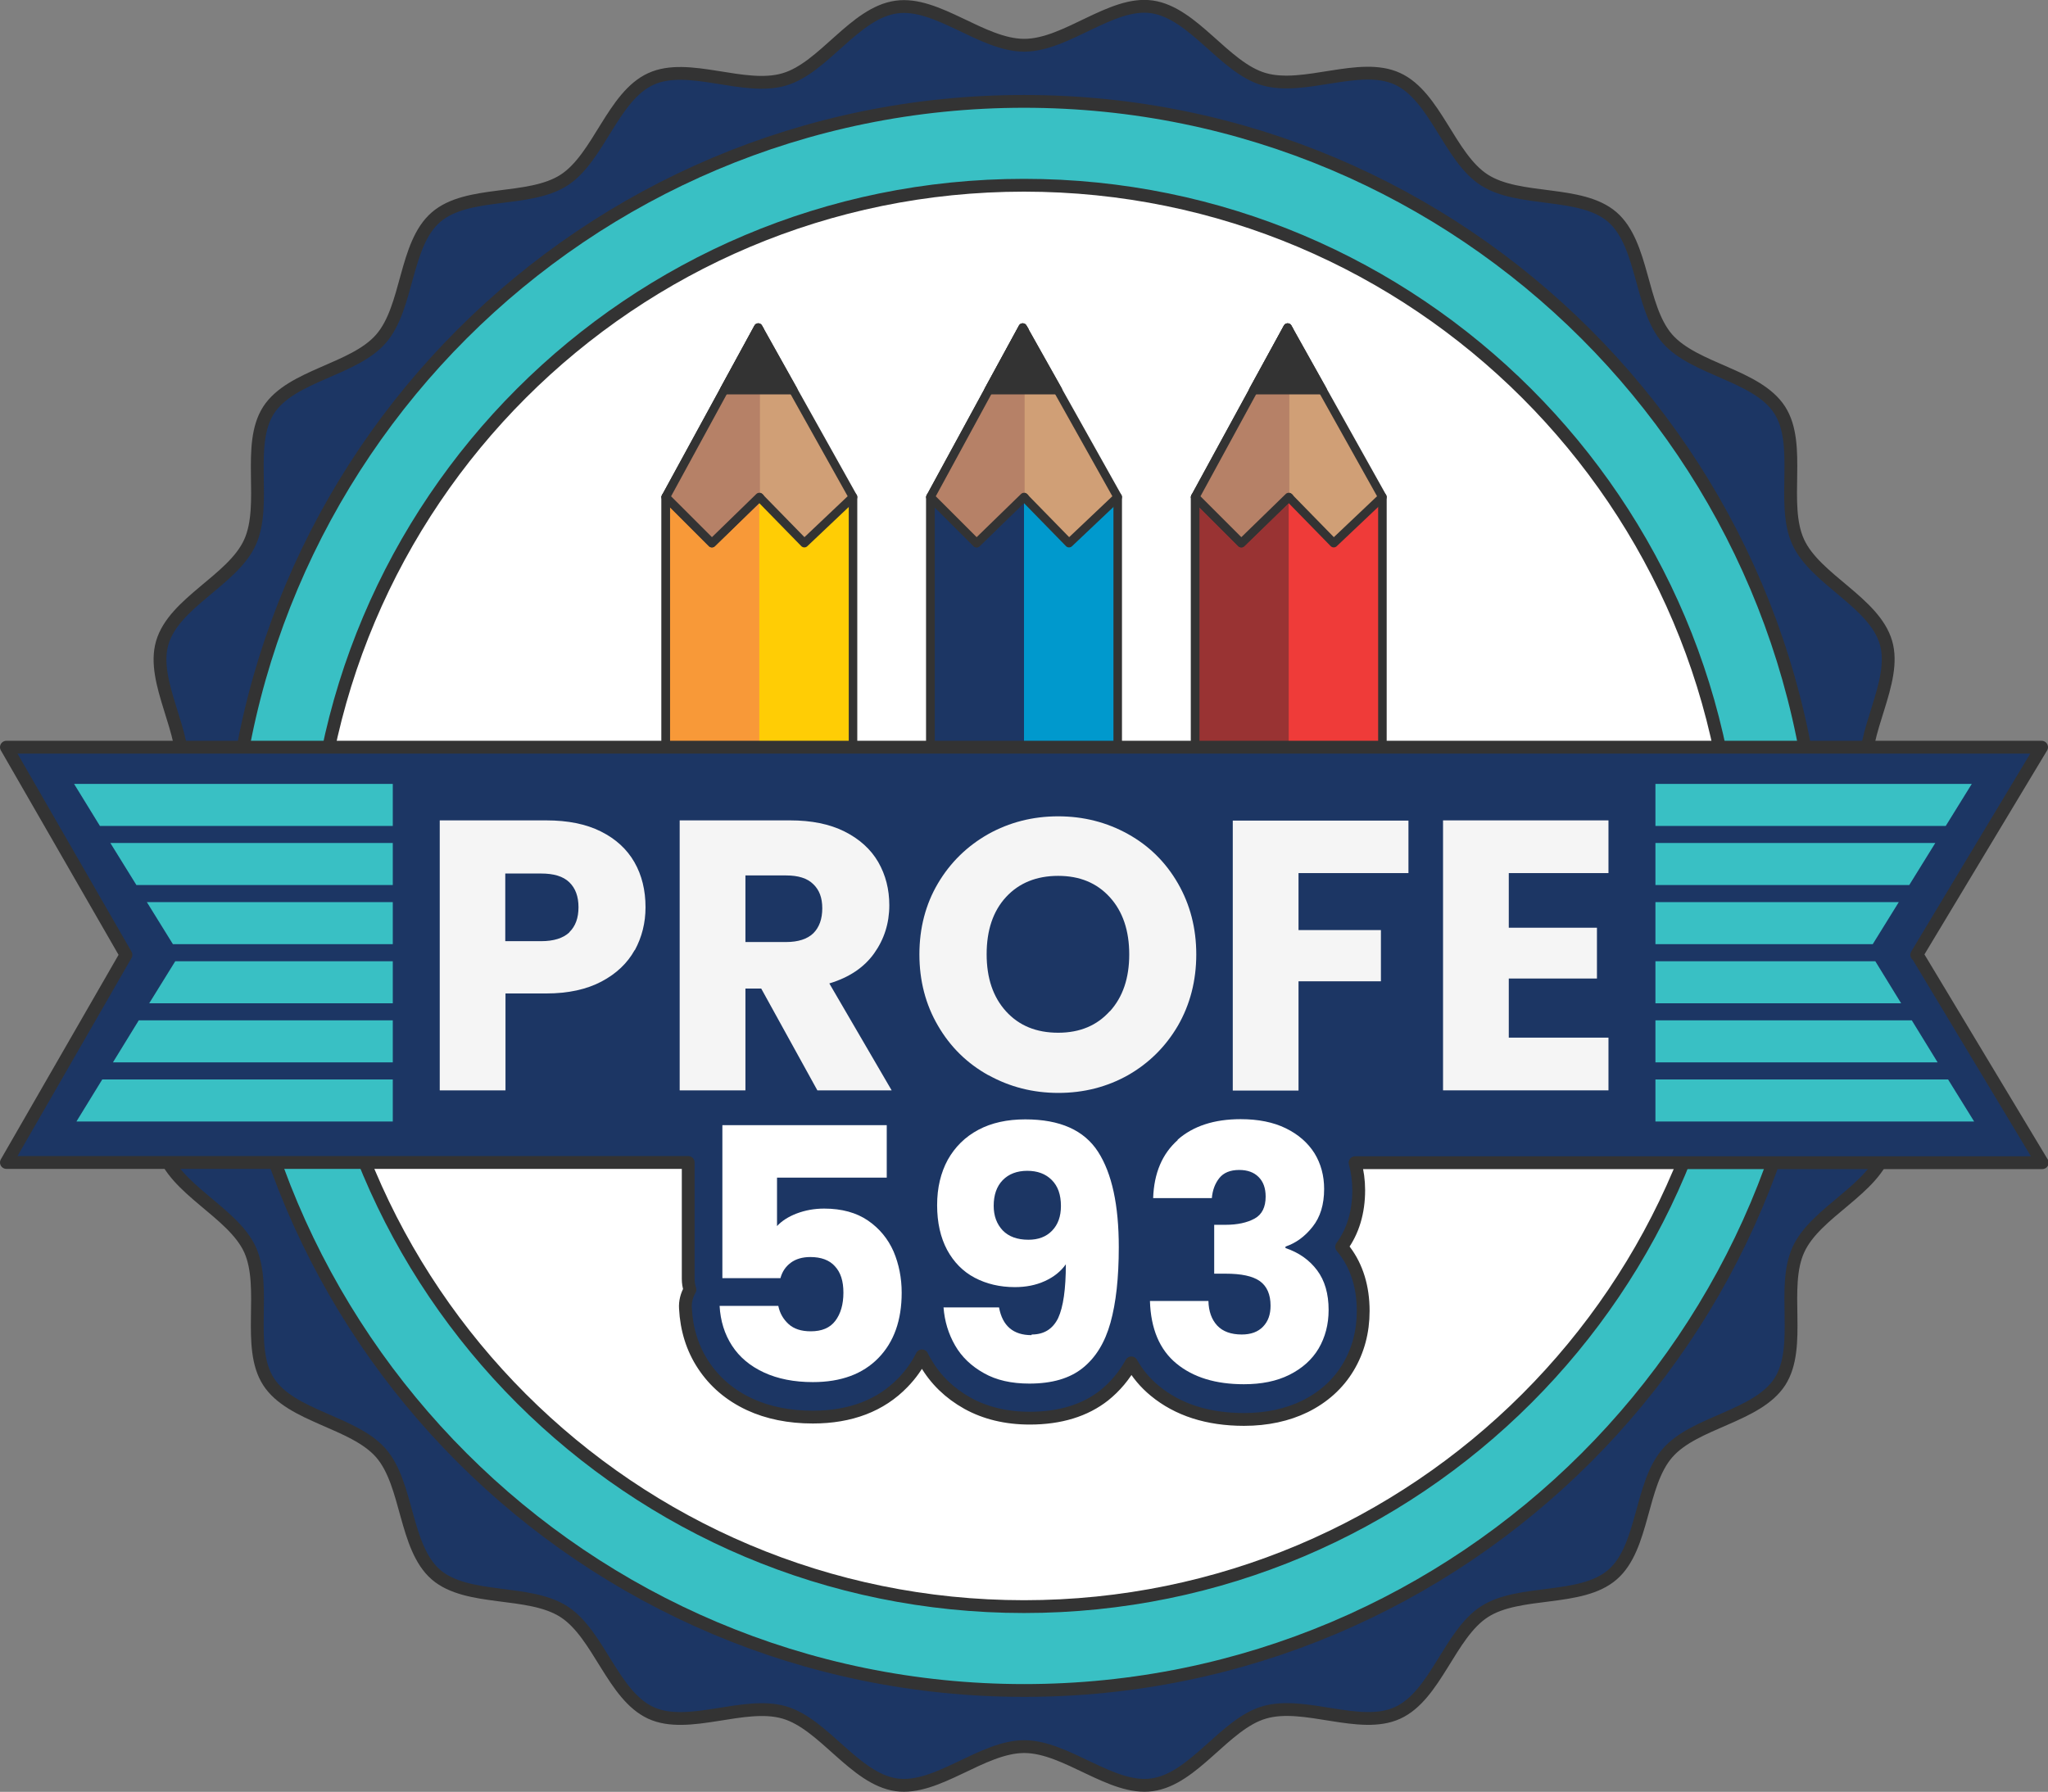 <?xml version="1.0" encoding="UTF-8"?>
<svg id="Layer_2" data-name="Layer 2" xmlns="http://www.w3.org/2000/svg" viewBox="0 0 95.94 83.96">
  <rect x="0" y="0" width="95.94" height="83.96" fill="#808080" stroke="none"/>
  <defs>
    <style>
      .cls-1 {
        fill: none;
      }

      .cls-1, .cls-2, .cls-3, .cls-4, .cls-5, .cls-6, .cls-7, .cls-8, .cls-9, .cls-10, .cls-11, .cls-12 {
        stroke: #333;
      }

      .cls-1, .cls-3 {
        stroke-miterlimit: 10;
      }

      .cls-1, .cls-3, .cls-12 {
        stroke-width: .6px;
      }

      .cls-2 {
        fill: #f89938;
      }

      .cls-2, .cls-4, .cls-5, .cls-6, .cls-7, .cls-8, .cls-9, .cls-10, .cls-11 {
        stroke-width: .4px;
      }

      .cls-2, .cls-4, .cls-5, .cls-6, .cls-7, .cls-8, .cls-9, .cls-10, .cls-11, .cls-12 {
        stroke-linecap: round;
        stroke-linejoin: round;
      }

      .cls-3, .cls-10, .cls-12 {
        fill: #1c3664;
      }

      .cls-4 {
        fill: #333;
      }

      .cls-13 {
        fill: #f5f5f5;
      }

      .cls-13, .cls-14, .cls-15 {
        stroke-width: 0px;
      }

      .cls-5 {
        fill: #ef3b39;
      }

      .cls-6 {
        fill: #933;
      }

      .cls-7 {
        fill: #d09f76;
      }

      .cls-14 {
        fill: #fff;
      }

      .cls-15 {
        fill: #39c0c4;
      }

      .cls-8 {
        fill: #0099cd;
      }

      .cls-9 {
        fill: #ffcd05;
      }

      .cls-11 {
        fill: #b68167;
      }
    </style>
  </defs>
  <g id="Layer_1-2" data-name="Layer 1">
    <g>
      <path class="cls-3" d="m90.05,41.98c0,1.98-2.34,3.77-2.61,5.68-.28,1.95,1.46,4.33.92,6.18-.55,1.89-3.3,2.94-4.11,4.71-.82,1.78.18,4.55-.87,6.19-1.06,1.64-4,1.88-5.27,3.35-1.28,1.47-1.1,4.42-2.57,5.69-1.47,1.28-4.36.68-6,1.74-1.63,1.05-2.29,3.93-4.07,4.74-1.76.81-4.36-.58-6.25-.02-1.85.54-3.29,3.12-5.25,3.39-1.91.27-4.01-1.79-5.99-1.79s-4.08,2.06-5.99,1.79c-1.95-.28-3.39-2.85-5.25-3.39-1.88-.55-4.49.83-6.25.02-1.78-.82-2.44-3.69-4.07-4.74-1.64-1.06-4.53-.47-6-1.74-1.47-1.28-1.3-4.22-2.57-5.69-1.28-1.47-4.21-1.71-5.27-3.35-1.05-1.63-.06-4.41-.87-6.19-.81-1.76-3.56-2.82-4.11-4.71-.54-1.85,1.2-4.23.92-6.18-.27-1.9-2.61-3.7-2.61-5.68s2.34-3.77,2.61-5.68c.28-1.95-1.46-4.33-.92-6.18.55-1.89,3.31-2.94,4.11-4.71.81-1.78-.18-4.55.87-6.19,1.06-1.64,4-1.88,5.27-3.35,1.28-1.47,1.1-4.42,2.57-5.69,1.47-1.28,4.36-.68,6-1.74,1.63-1.05,2.29-3.93,4.07-4.74,1.76-.81,4.36.58,6.25.02,1.85-.54,3.29-3.12,5.25-3.39,1.91-.27,4.01,1.79,5.99,1.79S52.05.05,53.96.32c1.95.28,3.39,2.85,5.25,3.39,1.89.55,4.49-.83,6.25-.02,1.78.81,2.44,3.69,4.07,4.74,1.64,1.06,4.53.47,6,1.74,1.47,1.28,1.3,4.22,2.57,5.69,1.28,1.47,4.21,1.71,5.27,3.35,1.05,1.63.05,4.41.87,6.19.81,1.76,3.56,2.82,4.11,4.71.54,1.85-1.2,4.23-.92,6.18.27,1.91,2.61,3.7,2.61,5.68Z"/>
      <path class="cls-14" d="m40.24,5.56c20.11-4.27,39.87,8.57,44.15,28.68,4.27,20.11-8.57,39.88-28.68,44.15-20.11,4.27-39.88-8.57-44.15-28.68C7.29,29.6,20.13,9.84,40.24,5.56Z"/>
      <path class="cls-15" d="m47.98,8.67c18.36,0,33.3,14.94,33.3,33.3s-14.94,33.31-33.3,33.31S14.67,60.34,14.67,41.98,29.61,8.67,47.98,8.67m0-3.92c-20.56,0-37.23,16.67-37.23,37.23s16.67,37.23,37.23,37.23,37.22-16.67,37.22-37.23S68.53,4.75,47.98,4.75h0Z"/>
      <path class="cls-1" d="m81.28,41.98c0,18.39-14.91,33.3-33.31,33.3S14.67,60.38,14.67,41.98,29.58,8.68,47.97,8.68s33.31,14.91,33.31,33.31Z"/>
      <path class="cls-1" d="m85.21,41.98c0,20.56-16.67,37.23-37.23,37.23S10.74,62.55,10.74,41.98,27.41,4.75,47.97,4.75s37.23,16.67,37.23,37.23Z"/>
      <g>
        <rect class="cls-9" x="31.19" y="23.29" width="8.77" height="19.11"/>
        <polyline class="cls-2" points="35.57 42.4 31.19 42.4 31.19 23.29 35.57 23.29"/>
        <polygon class="cls-7" points="31.19 23.29 35.52 15.35 39.96 23.29 37.68 25.45 35.57 23.29 33.35 25.45 31.19 23.29"/>
        <polyline class="cls-11" points="35.6 15.49 35.52 15.35 31.19 23.29 33.35 25.45 35.57 23.29 35.6 23.31"/>
        <polygon class="cls-4" points="37.16 18.28 35.52 15.35 33.92 18.28 37.16 18.28"/>
        <rect class="cls-8" x="43.59" y="23.29" width="8.77" height="19.11"/>
        <polyline class="cls-10" points="47.97 42.4 43.59 42.4 43.59 23.29 47.97 23.29"/>
        <polygon class="cls-7" points="43.59 23.29 47.91 15.35 52.36 23.29 50.08 25.45 47.97 23.29 45.75 25.45 43.59 23.29"/>
        <polyline class="cls-11" points="48 15.49 47.91 15.35 43.59 23.29 45.75 25.45 47.97 23.29 48 23.31"/>
        <polygon class="cls-4" points="49.56 18.28 47.91 15.35 46.31 18.28 49.56 18.28"/>
        <rect class="cls-5" x="55.99" y="23.29" width="8.77" height="19.11"/>
        <polyline class="cls-6" points="60.37 42.4 55.99 42.4 55.99 23.29 60.37 23.29"/>
        <polygon class="cls-7" points="55.99 23.29 60.32 15.35 64.76 23.29 62.48 25.45 60.37 23.29 58.15 25.45 55.99 23.29"/>
        <polyline class="cls-11" points="60.4 15.49 60.32 15.35 55.99 23.29 58.15 25.45 60.37 23.29 60.4 23.31"/>
        <polygon class="cls-4" points="61.96 18.28 60.32 15.35 58.71 18.28 61.96 18.28"/>
      </g>
      <path class="cls-12" d="m89.79,44.74l5.85-9.73H.3l5.6,9.73L.3,54.47h31.94v5.46c0,.18.03.35.08.5-.15.26-.23.57-.21.87.05.99.33,1.89.84,2.66.52.79,1.24,1.41,2.16,1.84.86.4,1.86.6,2.97.6,1.76,0,3.18-.54,4.22-1.62.36-.37.66-.79.89-1.25.05.11.11.22.18.33.46.79,1.11,1.42,1.95,1.89.83.46,1.81.7,2.92.7,1.42,0,2.59-.36,3.49-1.07.51-.41.94-.92,1.27-1.52.28.5.65.94,1.1,1.31,1.08.89,2.48,1.34,4.18,1.34,1.07,0,2.03-.21,2.85-.61.87-.43,1.56-1.05,2.03-1.84.46-.77.7-1.66.7-2.63,0-1.11-.29-2.06-.86-2.82-.05-.07-.1-.13-.15-.19.53-.72.8-1.62.8-2.65,0-.45-.06-.88-.17-1.29h32.19l-5.85-9.73Z"/>
      <g>
        <path class="cls-13" d="m29.73,44.52c-.34.61-.85,1.1-1.55,1.47-.7.37-1.56.56-2.59.56h-1.91v4.54h-3.08v-12.65h4.99c1.01,0,1.86.17,2.56.52.7.35,1.22.83,1.57,1.44.35.61.52,1.32.52,2.11,0,.73-.17,1.4-.5,2.01Zm-3.06-.84c.29-.28.43-.67.43-1.17s-.14-.89-.43-1.17c-.29-.28-.73-.41-1.32-.41h-1.68v3.17h1.68c.59,0,1.03-.14,1.32-.41Z"/>
        <path class="cls-13" d="m38.29,51.09l-2.63-4.77h-.74v4.77h-3.08v-12.65h5.17c1,0,1.85.17,2.55.52.7.35,1.23.83,1.58,1.43.35.61.52,1.28.52,2.03,0,.84-.24,1.59-.71,2.25-.47.66-1.17,1.13-2.1,1.41l2.92,5.01h-3.48Zm-3.37-6.95h1.91c.56,0,.99-.14,1.27-.41.28-.28.42-.67.42-1.17s-.14-.86-.42-1.13c-.28-.28-.71-.41-1.27-.41h-1.91v3.13Z"/>
        <path class="cls-13" d="m46.3,50.38c-.99-.55-1.78-1.32-2.36-2.32-.58-.99-.87-2.11-.87-3.34s.29-2.35.87-3.33c.58-.98,1.37-1.75,2.36-2.31.99-.55,2.08-.83,3.27-.83s2.28.28,3.27.83c.99.55,1.77,1.32,2.34,2.31.57.99.86,2.1.86,3.33s-.29,2.35-.86,3.34c-.58.99-1.36,1.76-2.34,2.32-.98.55-2.07.83-3.26.83s-2.28-.28-3.27-.83Zm5.69-2.99c.61-.67.91-1.56.91-2.67s-.3-2.01-.91-2.68c-.61-.67-1.41-1-2.42-1s-1.83.33-2.44.99c-.61.66-.91,1.56-.91,2.68s.3,2.01.91,2.68c.61.67,1.42,1,2.44,1s1.82-.34,2.42-1.01Z"/>
        <path class="cls-13" d="m65.98,38.44v2.47h-5.15v2.67h3.86v2.4h-3.86v5.12h-3.08v-12.65h8.23Z"/>
        <path class="cls-13" d="m70.68,40.91v2.56h4.13v2.38h-4.13v2.77h4.67v2.47h-7.75v-12.65h7.75v2.47h-4.67Z"/>
      </g>
      <g>
        <path class="cls-14" d="m41.54,55.18h-5.14v2.27c.22-.24.53-.44.92-.59.4-.15.82-.23,1.29-.23.82,0,1.51.19,2.05.56.54.37.94.86,1.2,1.45.25.59.38,1.24.38,1.93,0,1.29-.36,2.31-1.09,3.06s-1.75,1.13-3.07,1.13c-.88,0-1.64-.15-2.29-.45-.65-.3-1.15-.72-1.5-1.26-.35-.54-.54-1.16-.58-1.86h2.75c.07.34.23.62.48.85.25.23.6.34,1.04.34.52,0,.9-.16,1.15-.49.25-.33.38-.77.38-1.32s-.13-.95-.4-1.24c-.26-.29-.65-.43-1.15-.43-.37,0-.68.09-.92.27-.24.18-.4.42-.48.72h-2.72v-7.17h7.7v2.47Z"/>
        <path class="cls-14" d="m48.33,62.53c.58,0,.99-.26,1.24-.77.24-.52.36-1.36.36-2.52-.24.34-.57.6-.99.79-.42.19-.88.28-1.4.28-.7,0-1.33-.15-1.88-.44-.55-.29-.98-.73-1.29-1.3-.31-.58-.47-1.28-.47-2.1s.17-1.52.5-2.13c.34-.6.81-1.07,1.43-1.4.62-.33,1.35-.49,2.2-.49,1.63,0,2.76.51,3.41,1.52.65,1.01.97,2.5.97,4.47,0,1.43-.13,2.61-.39,3.54-.26.93-.69,1.63-1.3,2.12s-1.44.73-2.5.73c-.84,0-1.55-.16-2.13-.49-.59-.33-1.04-.76-1.35-1.3s-.49-1.13-.54-1.78h2.6c.16.87.67,1.3,1.52,1.3Zm.96-4.87c.27-.28.41-.66.41-1.15,0-.53-.14-.93-.43-1.22-.29-.29-.67-.43-1.15-.43s-.87.15-1.15.44c-.28.29-.42.69-.42,1.2,0,.47.14.85.42,1.15.28.29.68.44,1.21.44.46,0,.83-.14,1.1-.42Z"/>
        <path class="cls-14" d="m55.17,53.4c.73-.64,1.71-.96,2.95-.96.82,0,1.53.14,2.12.43.59.29,1.03.68,1.34,1.17.3.49.45,1.05.45,1.67,0,.73-.18,1.32-.54,1.77-.36.46-.79.77-1.27.93v.07c.63.21,1.12.56,1.48,1.04s.54,1.1.54,1.86c0,.68-.16,1.28-.47,1.81-.31.52-.77.93-1.37,1.23-.6.3-1.31.44-2.13.44-1.32,0-2.37-.32-3.16-.97-.79-.65-1.2-1.63-1.24-2.93h2.74c.01.48.15.87.41,1.15.26.28.65.42,1.15.42.43,0,.76-.12,1-.37s.35-.57.35-.98c0-.53-.17-.91-.5-1.15-.34-.24-.87-.35-1.61-.35h-.53v-2.29h.53c.56,0,1.01-.1,1.36-.29.35-.19.52-.54.52-1.03,0-.4-.11-.7-.33-.92-.22-.22-.52-.33-.91-.33-.42,0-.73.13-.93.38-.2.25-.32.57-.35.94h-2.75c.04-1.18.43-2.08,1.15-2.72Z"/>
      </g>
      <g>
        <polygon class="cls-15" points="18.4 47.81 6.5 47.81 5.29 49.78 18.4 49.78 18.4 47.81"/>
        <polygon class="cls-15" points="18.4 50.58 4.79 50.58 3.58 52.55 18.4 52.55 18.4 50.58"/>
        <polygon class="cls-15" points="18.4 36.73 3.47 36.73 4.68 38.7 18.4 38.7 18.4 36.73"/>
        <polygon class="cls-15" points="18.4 45.04 8.21 45.04 6.99 47.01 18.4 47.01 18.4 45.04"/>
        <polygon class="cls-15" points="18.4 39.5 5.17 39.5 6.39 41.47 18.4 41.47 18.4 39.5"/>
        <polygon class="cls-15" points="18.4 42.27 6.88 42.27 8.1 44.24 18.4 44.24 18.4 42.27"/>
      </g>
      <g>
        <polygon class="cls-15" points="77.55 41.47 89.44 41.47 90.66 39.5 77.55 39.5 77.55 41.47"/>
        <polygon class="cls-15" points="77.55 38.7 91.15 38.7 92.37 36.73 77.55 36.73 77.55 38.7"/>
        <polygon class="cls-15" points="77.55 52.55 92.48 52.55 91.26 50.58 77.55 50.58 77.55 52.55"/>
        <polygon class="cls-15" points="77.55 44.24 87.73 44.24 88.95 42.27 77.55 42.27 77.55 44.24"/>
        <polygon class="cls-15" points="77.55 49.78 90.77 49.78 89.56 47.81 77.55 47.81 77.55 49.78"/>
        <polygon class="cls-15" points="77.55 47.01 89.06 47.01 87.85 45.04 77.55 45.04 77.55 47.01"/>
      </g>
    </g>
  </g>
</svg>